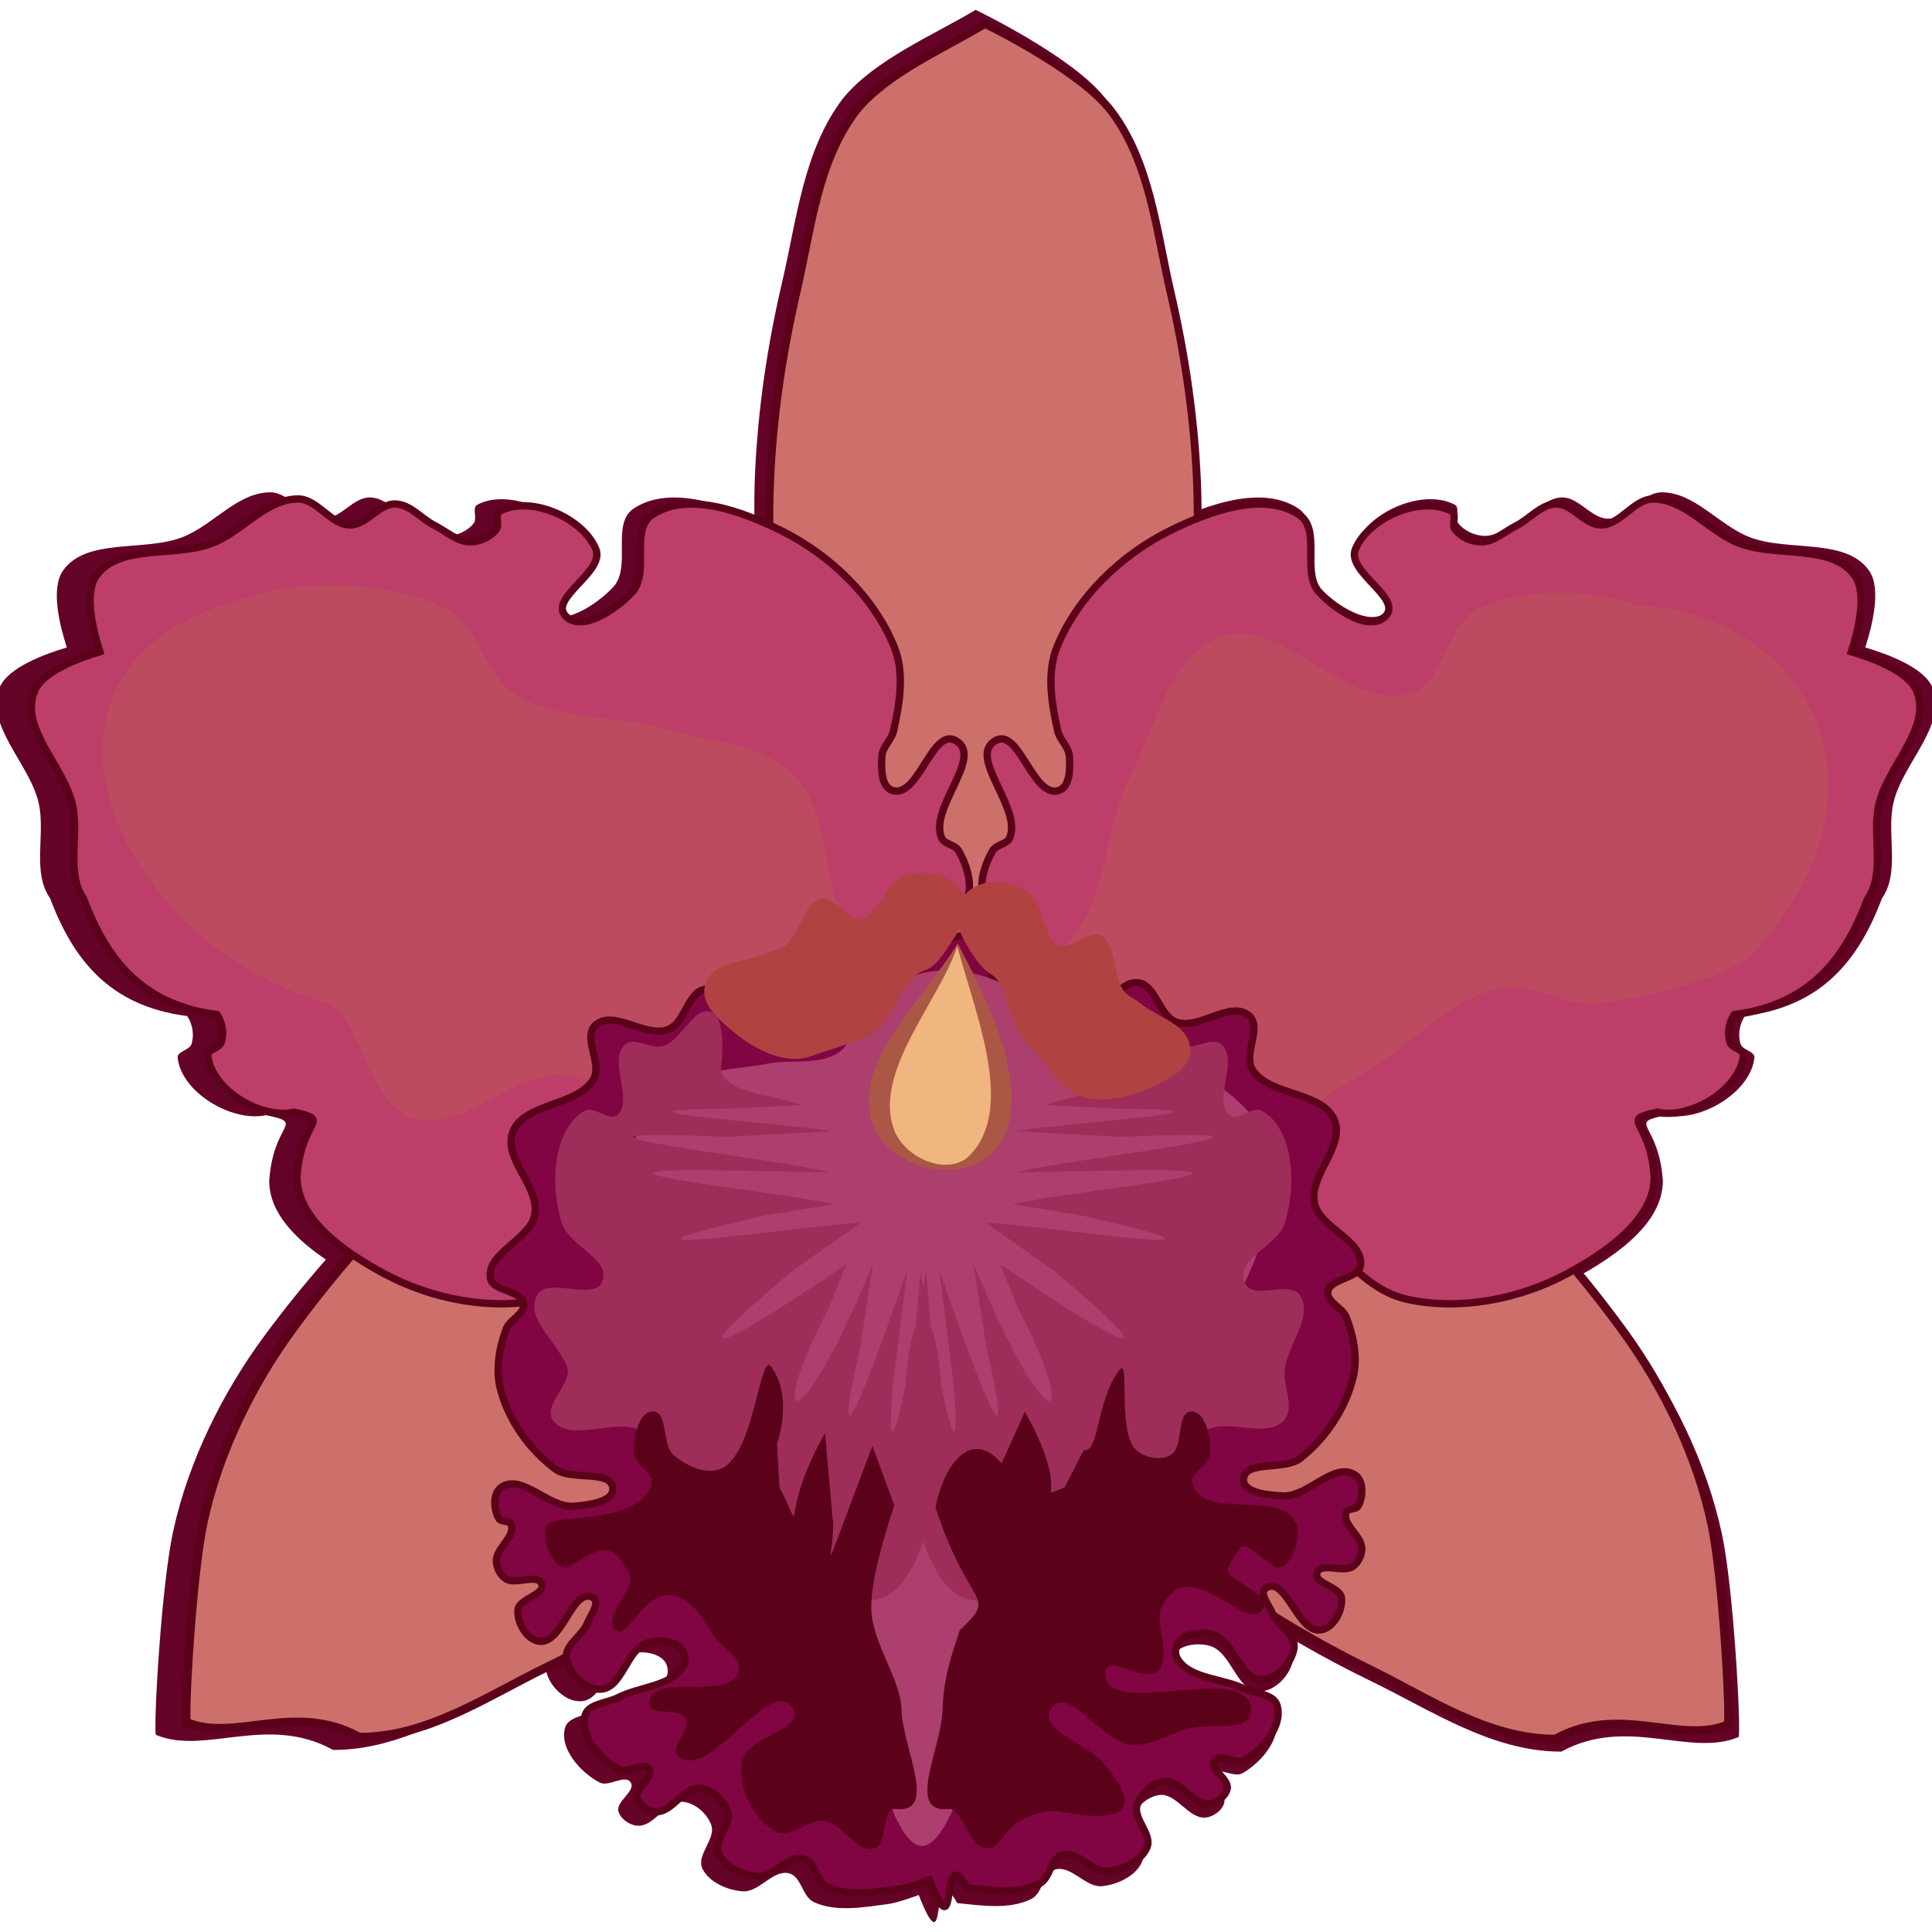 <?xml version="1.0" encoding="UTF-8"?>
<svg version="1.1" viewBox="0 0 300 300" xmlns="http://www.w3.org/2000/svg">
<g transform="translate(0 -752.36)">
<g transform="translate(-.112 -3.406)" fill-rule="evenodd">
<path d="m151.61 757.3c-6.571 3.928-15.698 7.742-20.589 13.736-6.182 8.076-7.169 18.783-9.449 28.501-2.304 9.818-3.792 19.854-4.227 29.899-0.1 2.302-0.112 4.604-0.09 6.905-5.992-2.715-13.59-5.042-18.756-1.601-3.55 2.364-0.274 9.072-3.16 12.176-2.523 2.713-8.049 6.417-10.609 3.735-2.686-2.814 6.316-6.951 4.839-10.512-2.062-4.971-10.5-8.573-15.335-6.003-0.887 0.471 0.044 2.117-0.57 2.898-0.92 1.172-2.569 1.928-4.085 1.944-2.083 0.022-3.816-1.634-5.671-2.555-2.135-1.06-3.88-3.329-6.275-3.416-2.677-0.097-4.604 3.344-7.282 3.301-3.102-0.05-5.2-4.118-8.302-4.095-5.105 0.039-8.817 5.085-13.552 6.943-5.994 2.352-15.005 0.039-18.622 5.251-1.926 2.775-0.463 8.575 0.616 11.899-3.428 1.011-9.175 3.115-10.44 6.229-2.377 5.848 4.675 11.777 6.066 17.917 1.099 4.851-1.083 10.682 1.769 14.803 3.594 9.479 9.201 16.745 21.289 18.282 0.843 1.226 1.134 2.977 0.66 4.378-0.316 0.934-2.237 1.114-2.136 2.093 0.552 5.334 8.37 10.074 13.751 8.921 6.201 1.345 1.08 0.953 0.467 10.22 4.82e-4 4.969 4.176 9.077 8.802 12.202-3.351 3.808-6.546 7.776-9.576 11.877-6.387 8.645-11.737 19.295-14.142 30.316-1.835 8.406-3.063 29.971-2.689 31.609 7.654 3.213 17.287-3.298 27.53 2.341 10.776 0.046 20.181-6.349 29.656-10.911 1.133-0.545 2.259-1.106 3.381-1.676 0.004 0.044 0.002 0.086 0.008 0.129 0.343 2.319 2.839 4.934 5.324 4.904 3.614-0.04 4.153-6.262 7.592-7.32 1.699-0.523 4.012-0.344 5.278 0.839 0.689 0.644 0.942 1.883 0.509 2.704-1.748 3.322-7.026 3.338-10.49 5.096-1.765 0.895-4.721 0.954-5.242 2.777-0.913 3.195 2.307 6.904 5.362 8.518 1.392 0.735 3.882-1.296 4.791-0.06 0.979 1.331-2.306 2.972-1.867 4.539 0.318 1.137 1.657 2.121 2.9 2.226 2.704 0.229 4.449-3.973 7.149-3.704 1.912 0.191 3.722 1.849 4.352 3.561 0.8 2.174-2.366 4.695-1.368 6.794 0.996 2.095 3.836 3.371 6.267 3.537 2.573 0.176 4.659-3.386 7.161-2.797 1.983 0.468 2.048 3.62 3.882 4.47 3.44 1.592 7.703 0.807 11.505 0.309 1.653-0.216 4.779-1.413 4.779-1.413 4.792 12.163 1.463-6.691 5.984 1.26 3.814 0.388 8.097 1.05 11.495-0.641 1.811-0.901 1.794-4.056 3.764-4.581 2.486-0.661 4.662 2.841 7.229 2.591 2.426-0.236 5.233-1.592 6.175-3.716 0.944-2.127-2.285-4.554-1.542-6.751 0.585-1.729 2.353-3.438 4.26-3.684 2.692-0.346 4.544 3.802 7.242 3.496 1.239-0.141 2.551-1.162 2.84-2.307 0.398-1.579-2.929-3.125-1.985-4.483 0.876-1.262 3.419 0.695 4.791-0.082 3.013-1.701 6.137-5.502 5.142-8.669-0.568-1.808-3.527-1.78-5.314-2.625-3.508-1.658-8.783-1.524-10.617-4.795-0.453-0.809-0.235-2.054 0.437-2.718 1.235-1.22 3.546-1.462 5.258-0.988 3.465 0.959 4.163 7.164 7.777 7.1 2.485-0.036 4.911-2.727 5.194-5.055 0.236-1.937-2.203-3.25-3.219-4.983 4.935 3.059 10.029 5.857 15.241 8.383 9.463 4.588 18.854 11.005 29.63 10.988 10.257-5.612 19.874 0.927 27.536-2.265 0.378-1.637-0.799-23.207-2.613-31.617-2.378-11.027-7.7-21.692-14.066-30.354-2.474-3.367-5.06-6.646-7.751-9.822 5.862-3.281 12.659-8.205 12.66-14.553-0.612-9.267-5.734-8.875 0.467-10.22 5.381 1.153 13.199-3.587 13.751-8.921 0.101-0.978-1.82-1.159-2.136-2.093-0.474-1.401-0.183-3.152 0.66-4.378 12.088-1.538 17.695-8.803 21.289-18.282 2.852-4.121 0.668-9.952 1.767-14.803 1.391-6.141 8.445-12.07 6.068-17.917-1.266-3.114-7.013-5.218-10.44-6.229 1.079-3.323 2.541-9.124 0.616-11.899-3.617-5.212-12.628-2.899-18.622-5.251-4.735-1.858-8.447-6.904-13.552-6.943-3.102-0.023-5.2 4.045-8.302 4.095-2.678 0.043-4.607-3.398-7.284-3.301-2.395 0.087-4.138 2.356-6.273 3.416-1.856 0.921-3.588 2.577-5.671 2.555-1.516-0.016-3.167-0.772-4.087-1.944-0.613-0.782 0.319-2.427-0.568-2.898-4.835-2.57-13.273 1.032-15.335 6.003-1.477 3.561 7.524 7.698 4.839 10.512-2.559 2.681-8.087-1.022-10.611-3.735-2.886-3.104 0.392-9.812-3.159-12.176-4.46-2.971-10.733-1.633-16.224 0.532 4e-3 -1.945-0.02-3.891-0.104-5.836-0.435-10.046-1.923-20.082-4.227-29.899-2.281-9.718-3.27-20.425-9.451-28.501-4.715-6.159-18.782-13.085-20.118-13.736z" fill="#640228"/>
<g stroke="#5b011a">
<path d="m133.01 773.01c-6.021 7.951-6.981 18.494-9.203 28.061-2.244 9.666-3.694 19.547-4.117 29.437-0.564 13.162 1.12 26.327 2.109 39.467 0.774 10.279-3.484 22.523 2.993 30.786 6.015 7.673 28.016 10.697 28.016 10.697 5.142-0.045 21.68-3.417 28.066-10.697 6.477-8.262 2.219-20.506 2.993-30.786 0.99-13.139 2.675-26.305 2.111-39.467-0.424-9.89-1.873-19.772-4.117-29.437-2.221-9.568-3.184-20.11-9.205-28.061-4.592-6.064-18.292-12.883-19.594-13.524-6.4 3.867-15.288 7.623-20.052 13.524z" fill="#cd706b" stroke-width="1.218px"/>
<path d="m55.891 1025.5c10.495 0.045 19.657-6.25 28.885-10.741 9.323-4.538 18.281-9.94 26.553-16.277 11.007-8.434 20.496-18.903 30.434-28.727 7.774-7.686 20.542-12.153 22.827-23.628 2.122-10.657-10.332-32.621-10.332-32.621-3.518-4.623-17.436-17.296-27.638-18.127-11.055-0.246-18.057 11.927-26.88 18.211-11.277 8.033-23.047 15.454-33.291 24.908-7.698 7.104-14.693 15.131-20.977 23.729-6.22 8.511-11.429 18.997-13.772 29.848-1.787 8.276-2.985 29.508-2.62 31.121 7.455 3.163 16.836-3.248 26.813 2.304z" fill="#cd706b" stroke-width="1.329px"/>
<path d="m241.63 1025.8c-10.495 0.017-19.642-6.303-28.859-10.819-9.312-4.563-18.257-9.99-26.513-16.349-10.987-8.463-20.45-18.959-30.364-28.809-7.756-7.707-20.512-12.208-22.77-23.69-2.097-10.662 10.411-32.593 10.411-32.593 3.53-4.613 17.478-17.249 27.681-18.053 11.056-0.216 18.028 11.976 26.836 18.284 11.258 8.063 23.01 15.516 33.231 24.998 7.681 7.125 14.657 15.17 20.92 23.786 6.199 8.528 11.383 19.028 13.7 29.885 1.767 8.281 2.913 29.516 2.545 31.128-7.463 3.143-16.828-3.293-26.818 2.232z" fill="#cd706b" stroke-width="1.329px"/>
<path d="m5.451 863.1c-2.315 5.757 4.554 11.595 5.909 17.641 1.071 4.776-1.055 10.518 1.722 14.575 3.501 9.333 8.96 16.486 20.733 18 0.821 1.207 1.104 2.931 0.642 4.31-0.308 0.919-2.179 1.097-2.081 2.061 0.538 5.251 8.153 9.919 13.394 8.784 6.039 1.325 1.05 0.938 0.454 10.062 6.28e-4 6.646 7.501 11.732 13.415 14.944 7.412 4.026 16.812 5.869 25.068 4.022 4.292-0.961 7.819-4.274 10.831-7.432 7.245-7.273 5.767 6.391 6.706 6.96 16.994 0.609 28.388 0.878 43.988-28.979 2.597-3.223 2.462-21.828-0.244-20.365-0.255-3.055-2.28-6.477-0.778-9.163 0.878-1.57 4.005-0.9 4.842-2.491 1.288-2.447 0.291-5.81-1.115-8.193-0.552-0.936-2.207-0.969-2.624-1.971-1.961-4.708 6.681-12.604 2.181-15.115-3.645-2.033-5.766 8.978-9.774 7.774-1.811-0.544-1.792-3.481-1.672-5.339 0.093-1.441 1.502-2.536 1.818-3.946 0.948-4.228 1.734-8.96 0.115-12.986-3.114-7.744-9.97-14.334-17.534-18.075-6.036-2.986-14.54-6.2-20.116-2.446-3.458 2.328-0.266 8.932-3.077 11.988-2.458 2.671-7.84 6.318-10.333 3.678-2.615-2.77 6.151-6.844 4.712-10.35-2.009-4.894-10.226-8.439-14.935-5.909-0.864 0.464 0.044 2.083-0.553 2.853-0.896 1.154-2.503 1.898-3.979 1.913-2.029 0.021-3.717-1.608-5.524-2.515-2.079-1.044-3.778-3.279-6.111-3.364-2.607-0.095-4.484 3.293-7.092 3.251-3.021-0.049-5.064-4.054-8.086-4.031-4.972 0.038-8.588 5.006-13.2 6.835-5.838 2.316-14.614 0.038-18.137 5.17-1.875 2.732-0.451 8.443 0.6 11.715-3.338 0.995-8.935 3.067-10.167 6.133z" fill="#bd3e69" stroke-width="1.141px"/>
<path d="m297.76 863.1c2.315 5.757-4.554 11.595-5.909 17.641-1.071 4.776 1.055 10.518-1.722 14.575-3.501 9.333-8.96 16.486-20.733 18-0.821 1.207-1.104 2.931-0.642 4.31 0.308 0.919 2.179 1.097 2.081 2.061-0.538 5.251-8.153 9.919-13.394 8.784-6.039 1.325-1.05 0.938-0.454 10.062-6.3e-4 6.646-7.501 11.732-13.415 14.944-7.412 4.026-16.812 5.869-25.068 4.022-4.292-0.961-7.819-4.274-10.83-7.432-7.245-7.273-5.767 6.391-6.706 6.96-16.994 0.609-28.388 0.878-43.988-28.979-2.597-3.223-2.462-21.828 0.244-20.365 0.255-3.055 2.28-6.477 0.778-9.163-0.878-1.57-4.005-0.9-4.842-2.491-1.288-2.447-0.291-5.81 1.115-8.193 0.552-0.936 2.207-0.969 2.624-1.971 1.961-4.708-6.681-12.604-2.181-15.115 3.645-2.033 5.766 8.978 9.774 7.774 1.811-0.544 1.792-3.481 1.672-5.339-0.093-1.441-1.502-2.536-1.818-3.946-0.948-4.228-1.734-8.96-0.115-12.986 3.114-7.744 9.97-14.334 17.534-18.075 6.036-2.986 14.54-6.2 20.116-2.446 3.458 2.328 0.266 8.932 3.077 11.988 2.458 2.671 7.84 6.318 10.333 3.678 2.615-2.77-6.151-6.844-4.712-10.35 2.008-4.894 10.226-8.439 14.935-5.909 0.864 0.464-0.044 2.083 0.553 2.853 0.896 1.154 2.503 1.898 3.979 1.913 2.029 0.021 3.717-1.608 5.524-2.515 2.079-1.044 3.778-3.279 6.111-3.364 2.607-0.095 4.484 3.293 7.092 3.251 3.021-0.049 5.064-4.054 8.086-4.031 4.972 0.038 8.588 5.006 13.2 6.835 5.838 2.316 14.614 0.038 18.137 5.17 1.875 2.732 0.451 8.443-0.6 11.715 3.338 0.995 8.935 3.067 10.167 6.133z" fill="#bd3e69" stroke-width="1.141px"/>
</g>
<g fill="#bc4b60">
<path d="m50.93 911.55c5.092 1.52 6.108 15.406 13.068 17.806 7.753 2.673 15.517-7.352 23.688-6.65 6.962 0.598 12.172 9.085 18.922 9.025 9.031-0.081 14.885-14.364 23.853-12.516 25.752 5.309 22.252-2.813 4.174-15.797-7.721-5.545-4.391-20.503-11.258-27.258-5.133-5.049-12.924-5.145-19.53-7.114-7.872-2.347-16.796-1.008-23.878-5.578-4.582-2.957-5.627-10.534-10.487-13.125-8.752-4.667-24.239-4.38-29.411-2.114-42.091 9.262-22.683 54.049 10.86 63.322z"/>
<path d="m274.31 901.43c-2.693 5.568-16.915 9.08-26.161 10.118-5.142 0.577-10.203-3.404-15.362-2.271-7.975 1.752-14.057 9.389-21.393 13.426-6.155 3.387-12.172 9.085-18.922 9.025-9.031-0.081-14.885-14.364-23.853-12.516-25.752 5.309-22.252-2.813-4.174-15.797 7.721-5.545 6.705-18.545 11.258-27.258 3.938-7.535 5.824-18.492 13.794-21.454 9.649-3.587 19.794 11.849 29.615 8.762 5.342-1.679 5.573-10.649 10.487-13.125 7.31-3.683 19.169-2.867 24.342-0.602 26.28 0.987 40.884 27.461 20.371 51.691z"/>
</g>
<path d="m135.75 901.12c-0.647-6e-3 -1.235 0.095-1.703 0.35-2.439 1.327-0.448 6.022-2.721 7.594-3.152 2.18-9.087-2.635-11.668 0.145-2.075 2.235 3.79 7.48 1.027 8.883-4.19 2.128-6.096-9.061-10.829-8.762-2.966 0.188-3.241 5.244-6.002 6.301-3.48 1.333-8.412-3.132-11.21-0.75-2.211 1.882 1.061 5.987-0.378 8.456-2.454 4.211-10.725 3.658-12.517 8.161-1.648 4.14 4.191 8.495 3.402 12.856-0.704 3.892-7.529 5.972-6.897 9.872 0.338 2.082 4.827 1.861 5.176 3.94 0.266 1.583-2.211 2.519-2.759 4.037-1.068 2.96-1.642 6.321-0.836 9.35 1.272 4.78 4.46 9.312 8.531 12.35 2.477 1.848 8.745 5e-3 8.902 3.003 0.111 2.12-3.821 2.558-6.04 2.743-3.876 0.323-8.041-5.1-11.233-2.973-1.41 0.94-1.267 3.477-0.416 4.897 0.345 0.575 1.618 0.252 1.876 0.867 0.804 1.915-2.399 3.751-2.273 5.812 0.061 0.993 0.584 2.07 1.43 2.651 1.534 1.052 4.961-0.874 5.609 0.819 0.642 1.676-3.56 2.269-3.691 4.051-0.142 1.929 1.312 4.578 3.319 4.851 3.607 0.49 5.199-8.544 8.33-6.775 1.232 0.696-0.383 2.735-0.893 4.014-0.768 1.927-3.51 3.338-3.211 5.377 0.335 2.283 2.765 4.858 5.186 4.828 3.52-0.039 4.045-6.166 7.394-7.208 1.655-0.515 3.909-0.34 5.142 0.825 0.671 0.634 0.917 1.854 0.496 2.662-1.702 3.271-6.844 3.288-10.218 5.019-1.719 0.882-4.597 0.938-5.104 2.733-0.889 3.146 2.245 6.798 5.221 8.387 1.355 0.724 3.782-1.275 4.667-0.058 0.953 1.311-2.246 2.927-1.819 4.469 0.31 1.119 1.613 2.088 2.824 2.191 2.634 0.225 4.334-3.911 6.963-3.646 1.862 0.188 3.625 1.821 4.238 3.506 0.779 2.141-2.304 4.621-1.331 6.688 0.97 2.063 3.736 3.319 6.104 3.483 2.506 0.174 4.538-3.334 6.974-2.754 1.931 0.46 1.994 3.564 3.78 4.4 3.351 1.568 7.502 0.795 11.205 0.306 1.61-0.213 4.654-1.391 4.654-1.391 4.667 11.975 1.426-6.589 5.83 1.239 3.714 0.382 7.886 1.034 11.195-0.631 1.764-0.887 1.747-3.992 3.666-4.508 2.421-0.65 4.54 2.797 7.04 2.551 2.363-0.233 5.096-1.569 6.013-3.659 0.919-2.095-2.224-4.484-1.5-6.647 0.57-1.702 2.29-3.386 4.147-3.628 2.622-0.341 4.427 3.744 7.054 3.443 1.207-0.138 2.485-1.145 2.766-2.272 0.387-1.554-2.854-3.077-1.935-4.415 0.854-1.243 3.33 0.685 4.667-0.079 2.934-1.674 5.976-5.417 5.007-8.535-0.553-1.78-3.433-1.752-5.174-2.584-3.417-1.632-8.555-1.5-10.34-4.721-0.442-0.796-0.229-2.022 0.425-2.676 1.203-1.201 3.453-1.441 5.121-0.974 3.375 0.944 4.054 7.053 7.574 6.99 2.42-0.035 4.784-2.684 5.06-4.977 0.246-2.047-2.53-3.378-3.348-5.282-0.542-1.264-2.207-3.255-0.993-3.987 3.085-1.859 4.907 7.126 8.501 6.531 2-0.331 3.385-3.021 3.193-4.946-0.177-1.777-4.392-2.249-3.794-3.942 0.605-1.711 4.08 0.116 5.586-0.981 0.831-0.605 1.324-1.697 1.359-2.691 0.073-2.064-3.175-3.806-2.421-5.744 0.242-0.622 1.523-0.336 1.853-0.921 0.815-1.444 0.894-3.985-0.539-4.883-3.245-2.034-7.272 3.508-11.155 3.298-2.224-0.121-6.162-0.444-6.106-2.567 0.08-3.001 6.391-1.341 8.819-3.26 3.992-3.155 7.062-7.777 8.211-12.593 0.728-3.052 0.071-6.394-1.073-9.322-0.586-1.502-3.087-2.366-2.861-3.956 0.296-2.089 4.789-1.998 5.073-4.089 0.533-3.917-6.345-5.798-7.149-9.668-0.9-4.337 4.825-8.86 3.072-12.95-1.907-4.449-10.16-3.657-12.721-7.795-1.502-2.426 1.663-6.624-0.595-8.442-2.858-2.301-7.674 2.306-11.187 1.075-2.787-0.977-3.191-6.023-6.161-6.125-4.738-0.162-6.355 11.078-10.598 9.072-2.798-1.323 2.93-6.735 0.799-8.91-2.651-2.704-8.46 2.281-11.667 0.193-2.313-1.506-0.443-6.256-2.915-7.512-2.529-1.284-8.373 1.917-8.373 1.917-0.357 1.26-1.262 0.887-1.409 0.02 0 0-3.912-2.001-6.716-2.024z" fill="#810542" stroke="#5b011a" stroke-width="1.123px"/>
<path transform="translate(0 752.36)" d="m147.59 154.1c-4.408-0.104-8.782 1.462-13.045 5.016-2.11 1.85-1.732 5.905-3.984 7.562-3.098 2.28-7.506 1.136-11.227 1.893-4.254 0.865-9.003 0.62-12.674 3.025-3.928 2.574-8.087 6.542-8.691 11.344-1.683 13.376 7.266 26.728 15.57 37.062 4.451 4.95 8.374 9.299 11.979 12.963 1.208 8.145 2.858 15.807 4.457 22.51 10.777 40.378 13.831 51.473 27.096 0 1.062-4.45 2.136-9.35 3.102-14.504 6.011-4.12 12.961-10.946 21.662-20.969 8.304-10.334 17.255-23.687 15.572-37.062-0.604-4.802-4.763-8.77-8.691-11.344-3.671-2.405-8.422-2.16-12.676-3.025-3.721-0.757-8.128 0.388-11.227-1.893-2.252-1.658-1.874-5.712-3.984-7.562-4.391-3.135-8.83-4.911-13.238-5.016z" fill="#ac3f6e"/>
<path transform="translate(0 752.36)" d="m109.68 160.45c-2.239 0.223-4.046 4.613-6.551 5.375-1.949 0.593-4.558-1.593-6.07-0.127-2.468 2.393 1.363 8.474-0.971 10.752-1.323 1.291-3.509-1.33-5.098-0.582-1.814 0.854-3.214 3.04-3.885 5.231-1.17 3.82-0.958 8.396 0.242 12.203 1.156 3.667 7.574 5.528 6.312 9.008-1.231 3.395-8.624-0.917-10.189 2.324-1.694 3.506 2.511 6.36 4.613 10.752 1.258 2.628-3.651 5.95-2.186 8.426 2.607 4.403 12.725-1.731 14.578 3.07 7.998 14.547-7.956 12.583-8.541 12.887 2.245 4.808 10.672-2.85 14.844 0.051 2.562 1.781 0.905 8.28 3.871 8.994 3.921 0.944 5.314-9.407 9.23-8.44 1.904 0.47 0.662 5.338 2.428 5.812 2.812 0.755 4.278-8.064 6.799-6.393 1.994 1.321-2.901 7.313-0.729 8.137 4.766 1.808 2.527-17.534 7.283-15.691 5.196 2.012-7.284 18.113-1.941 19.469 4.464 1.133 7.683-2.874 9.762-8.918 2.079 6.044 5.295 10.051 9.76 8.918 5.342-1.355-7.139-17.457-1.943-19.469 4.756-1.842 2.519 17.499 7.285 15.691 2.172-0.824-2.722-6.815-0.729-8.137 2.521-1.671 3.985 7.147 6.797 6.393 1.766-0.474 0.526-5.342 2.43-5.812 3.917-0.967 5.309 9.383 9.23 8.44 2.966-0.714 1.31-7.213 3.871-8.994 4.172-2.901 12.599 4.757 14.844-0.051-9.715 0.61-27.289-0.333-8.541-12.887 1.606-4.555 10.328 0.588 13.129-3.07 1.529-1.997-0.276-5.128-0.012-7.67 0.406-3.906 4.412-8.162 2.439-11.508-1.576-2.674-7.781 1.058-8.74-2.324-1.052-3.711 5.156-5.341 6.312-9.008 1.2-3.807 1.413-8.383 0.242-12.203-0.671-2.19-2.071-4.377-3.885-5.231-1.589-0.748-3.775 1.873-5.098 0.582-2.334-2.278 1.498-8.359-0.971-10.752-1.512-1.466-4.121 0.72-6.07 0.127-2.863-0.871-4.811-6.481-7.539-5.193-2.335 1.103-1.441 8.174-1.441 8.174 0.521 4.316-7.684 4.406-12.385 6.191l11.41 0.58c24.227 0.132-10.054 2.304-16.023 3.488l16.268 0.871c38.014-1.586-10.684 3.681-16.025 5.521l15.539-0.291c31.293-0.552-9.031 3.374-16.268 5.231l10.684 1.742c33.061 7.601-6.135 1.484-14.811 1.162l10.684 7.557c23.383 19.695 2.997 6.726-8.498-1.164l2.67 6.684c9.974 19.1 5.065 21.924-6.799-6.684l1.943 12.785c6.224 27.195-4.866-4.98-7.283-11.912l2.184 17.434c0.902 10.245 0.093 10.08-1.875 0.627-0.228-3.763-0.761-7.079-1.621-9.344l-0.729-8.426c-0.155 0.942-0.286 1.671-0.436 2.561-0.15-0.89-0.282-1.618-0.438-2.561l-0.729 8.426c-0.86 2.266-1.393 5.583-1.621 9.348-1.967 9.449-2.779 9.613-1.877-0.631l2.186-17.434c-2.417 6.932-13.507 39.107-7.283 11.912l1.941-12.785c-11.864 28.608-16.771 25.784-6.797 6.684l2.67-6.684c-11.495 7.89-31.881 20.859-8.498 1.164l10.684-7.557c-8.676 0.322-47.872 6.439-14.811-1.162l10.684-1.742c-7.237-1.857-47.56-5.782-16.268-5.231l15.539 0.291c-5.341-1.84-54.039-7.108-16.025-5.521l16.268-0.871c-5.97-1.184-40.25-3.357-16.023-3.488l11.41-0.58c-4.701-1.786-12.906-1.875-12.385-6.191 0 0 0.894-7.071-1.441-8.174-0.341-0.161-0.668-0.213-0.988-0.182z" fill="#9e2e59"/>
<g fill="#5b011a">
<path d="m101.48 974.95c2.42-0.027 1.367 5.189 3.247 6.78 1.998 1.692 5.121 3.136 7.467 2.034 5.145-2.416 5.853-18.214 7.673-15.753 3.604 4.874 0.773 12.352 0.891 11.857l0.393 6.866c4.385 8.162-0.492 4.984 7.071-8.463l1.178 13.291c0.81 4.213-3.642 14.607 6.185-11.275l3.404 9.274s-3.777 10.61-3.579 16.107c0.197 5.469 4.561 10.677 4.704 15.729 0.124 5.634 5.808 16.1-0.974 15.256-2.227-0.076-1.112 5.436-3.247 6.103-2.789 0.871-4.855-3.803-7.737-4.231-2.55-0.378-5.251 2.769-7.572 1.605-3.484-1.749-5.898-6.784-5.3-10.772 0.58-3.865 10.004-5.029 7.947-8.299-3.509-5.58-12.957 11.685-17.833 7.368-1.457-1.29 2.115-4.095 1.207-5.849-0.965-1.865-5.72-0.167-5.684-2.287 0.087-5.106 12.391-0.127 13.869-4.995 0.637-2.096-2.454-3.575-3.695-5.353-1.026-1.47-1.833-3.145-3.1-4.393-6.887-6.779-9.943 5.269-12.268 3.338-2.218-1.842 3.156-6.674 2.186-8.581-2.794-5.493-4.476-4.267-9.484-1.304-2.043 1.209-4.784-4.63-3.279-6.513 1.298-1.623 14.063 0.014 16.123-6.189 0.593-1.785-2.642-3.02-2.716-4.909-0.093-2.374 0.647-6.416 2.922-6.441z"/>
<path d="m185.1 974.95c-2.42-0.027-1.094 5.627-3.247 6.78-1.627 0.872-4.09 0.406-5.418-0.907-2.912-2.879-0.732-14.738-2.551-12.277-3.604 4.874-3.078 12.887-5.501 12.392l-2.954 5.797c-4.897 1.745 1.384 1.672-6.179-11.775l-3.607 8.045c-4.895-5.676-9.031 0.49-10.269 6.803 5.222 16.122 9.866 13.333 3.767 19.105-1.331 4.042-2.534 7.432-2.676 12.484-0.124 5.634-5.808 16.1 0.974 15.256 2.227-0.076 3.066 5.924 5.807 6.103 2.187 0.142 3.19-3.266 5.176-4.231 2.003-0.973 3.95-1.894 6.486-1.421 11.268 2.102 12.05-1.253 6.386-7.747-2.523-2.892-10.056-5.065-7.947-8.299 2.538-3.893 7.91 5.294 12.409 5.634 3.042 0.229 5.886-1.668 8.826-2.511 3.262-0.934 9.811 0.71 9.781-2.822-0.069-8.114-23.537 1.987-22.575-6.064 0.334-2.795 6.136 1.908 8.092-0.032 2.252-2.233-0.481-7.486 0.514-9.714 4.245-9.51 13.66 4.566 15.89-0.066 1.218-2.53-6.415-4.405-5.445-6.312 2.794-5.493 2.303-3.132 7.311-0.169 2.043 1.209 4.122-4.224 3.279-6.513-2.056-5.581-14.174-0.566-16.123-6.189-0.616-1.777 2.642-3.02 2.716-4.909 0.093-2.374-0.647-6.416-2.922-6.441z"/>
</g>
<path d="m135.66 930.41c2.632 7.258 14.761 9.678 19.368 3.459 6.218-8.394-2.517-24.476-6.189-31.604-6.033 9.657-16.577 18.774-13.179 28.145z" fill="#ab5745"/>
<path d="m148.76 902.71c-2.777 8.469-13.118 19.524-9.826 28.457 1.68 4.559 8.537 7.364 11.819 3.94 6.956-7.255 0.952-21.48-1.992-32.397z" fill="#f0b680"/>
<path transform="translate(0 752.36)" d="m143.51 138.96c-1.197-0.014-2.401 0.211-3.486 0.65-1.588 0.643-2.392 2.937-3.678 4.283-0.757 0.793-1.404 2.043-2.369 2.228-2.38 0.457-4.208-3.842-6.555-3.115-2.543 0.787-3.141 5.471-5.371 7.238-0.891 0.706-2.017 0.729-3.002 1.188-3.217 1.497-8.458 1.083-9.475 5.094-0.675 2.661 1.976 5.029 3.766 6.561 3.598 3.079 8.472 5.881 12.857 4.285 2.752-1.002 6.149-1.916 8.831-3.208 3.25-1.566 5.38-9.202 8.762-10.139 2.05-0.568 3.844-4.241 5.289-6.173 0.893 2.191 3.082 5.745 4.875 6.817 3.012 1.801 2.799 8.216 5.517 10.588 2.243 1.957 4.16 5.683 6.548 7.379 3.805 2.702 9.249 1.293 13.535-0.721 2.132-1.002 5.316-2.583 5.371-5.328 0.083-4.137-5.078-5.127-7.783-7.424-0.829-0.703-1.908-1.024-2.58-1.941-1.681-2.296-1.014-6.97-3.258-8.404-2.07-1.323-4.975 2.337-7.148 1.266-0.882-0.435-1.172-1.812-1.691-2.777-0.882-1.639-1.051-4.064-2.412-5.106-2.48-1.898-6.172-2.541-8.924-0.885-0.501 0.301-0.949 0.715-1.35 1.207-0.246-0.528-0.543-1.009-0.916-1.4-1.384-1.454-3.359-2.139-5.354-2.162z" fill="#b04242"/>
</g>
</g>
</svg>

